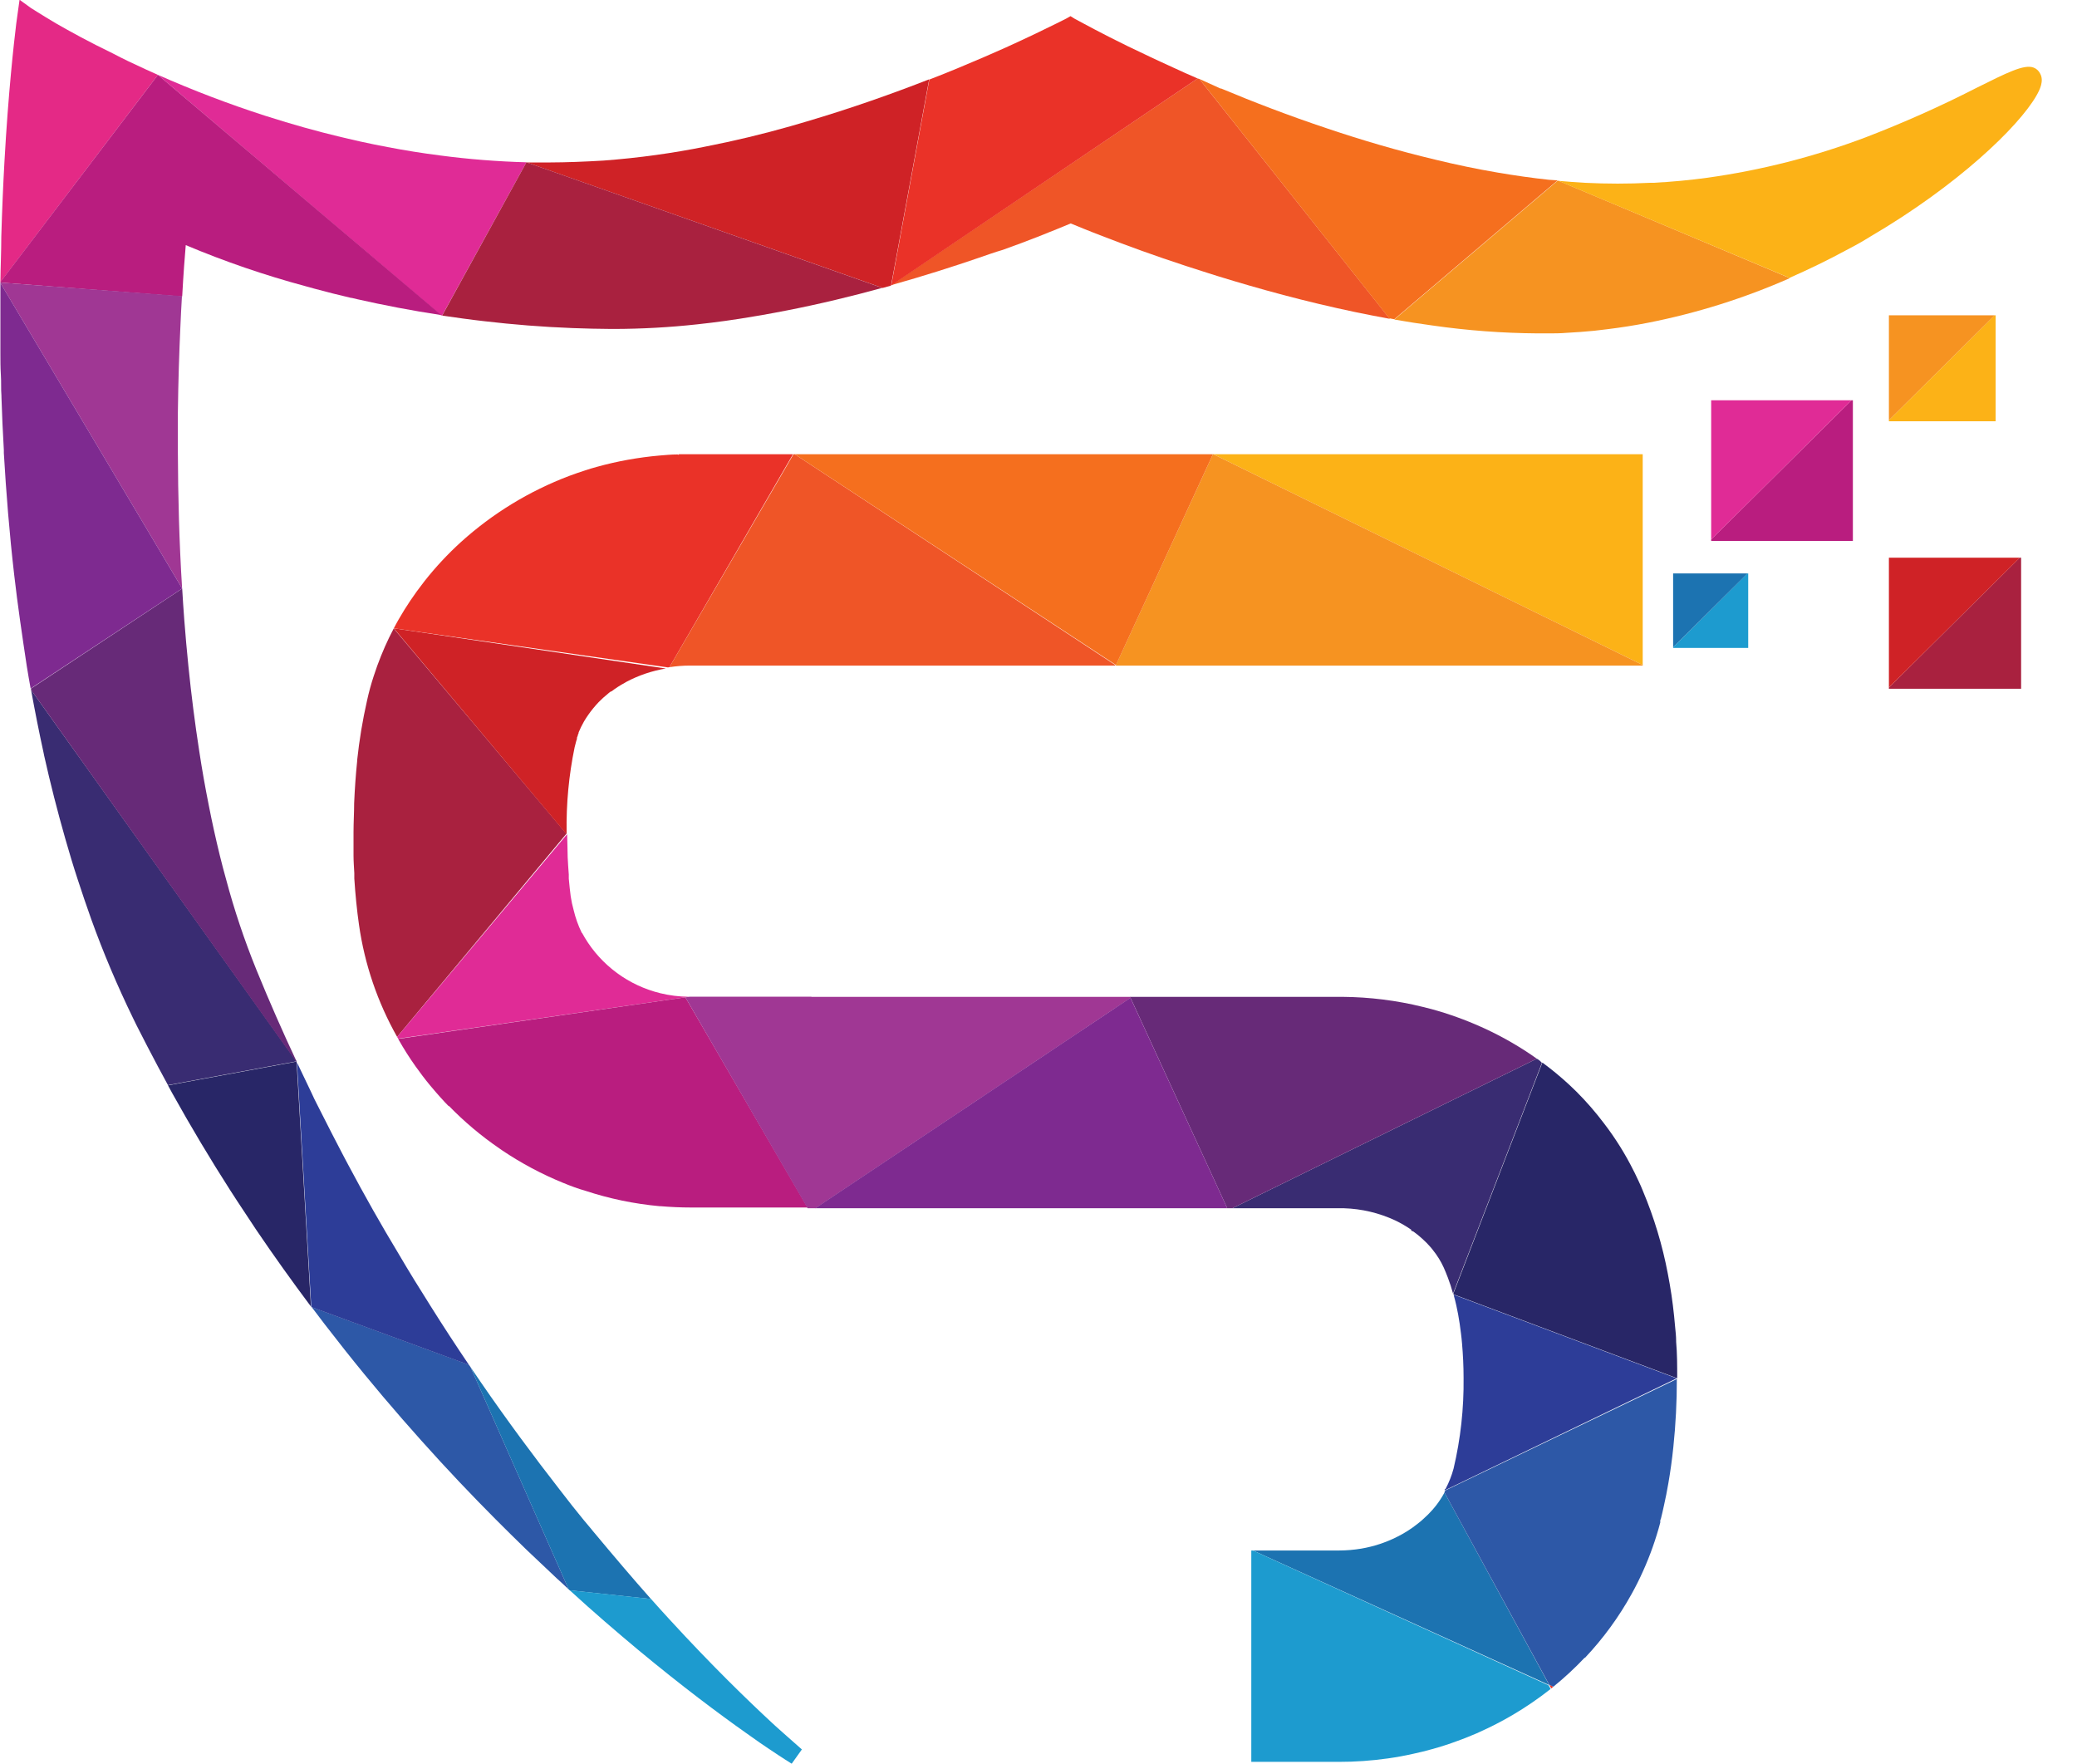 <svg width="53" height="45" viewBox="0 0 53 45" fill="none" xmlns="http://www.w3.org/2000/svg">
<g clip-path="url(#clip0_2011_106)">
<path d="M22.739 7.276L22.724 7.286H22.737L22.739 7.276Z" fill="#E42986"/>
<path d="M39.747 4.61L35.579 8.153C35.901 8.209 36.225 8.26 36.548 8.304C37.441 8.433 38.341 8.5 39.242 8.506H39.497C39.658 8.506 39.817 8.506 39.975 8.492C40.21 8.48 40.444 8.462 40.674 8.44L41.02 8.399C41.362 8.357 41.7 8.304 42.038 8.238C43.289 7.993 44.508 7.61 45.673 7.096L39.774 4.614L39.747 4.61Z" fill="#F69321"/>
<path d="M47.52 6.161L47.723 6.038C49.951 4.733 51.505 3.238 51.961 2.446C52.05 2.293 52.164 2.064 52.06 1.879C52.026 1.807 51.965 1.751 51.889 1.723C51.645 1.636 51.215 1.854 50.431 2.244C49.509 2.716 48.561 3.138 47.593 3.509C46.294 3.998 44.945 4.343 43.569 4.535C43.123 4.596 42.663 4.64 42.189 4.664H42.107C41.554 4.692 40.999 4.692 40.446 4.664C40.22 4.652 39.994 4.634 39.768 4.614L45.663 7.09C46.168 6.868 46.652 6.632 47.112 6.383C47.255 6.311 47.387 6.236 47.52 6.161Z" fill="#FCB217"/>
<path d="M11.234 3.967C10.776 3.909 10.328 3.836 9.892 3.753C9.658 3.709 9.428 3.662 9.2 3.612C8.536 3.466 7.899 3.299 7.294 3.117C7.117 3.064 6.942 3.01 6.771 2.955C5.838 2.655 4.923 2.305 4.028 1.909L11.26 8.048H11.283L13.433 4.141C12.697 4.121 11.963 4.063 11.234 3.967Z" fill="#E02B96"/>
<path d="M22.739 7.276L23.71 2.024C22.784 2.386 21.721 2.764 20.586 3.099L20.179 3.218C19.471 3.42 18.739 3.596 17.996 3.741C17.589 3.824 17.155 3.897 16.734 3.955C16.312 4.014 15.842 4.064 15.398 4.097C15.162 4.111 14.926 4.123 14.694 4.131C14.461 4.139 14.239 4.145 14.015 4.145C13.824 4.145 13.633 4.145 13.443 4.145L22.523 7.347L22.726 7.29L22.739 7.276Z" fill="#CF2226"/>
<path d="M30.56 2.002L22.739 7.276C23.565 7.044 24.323 6.802 24.979 6.577C25.182 6.507 25.386 6.434 25.589 6.375C25.929 6.254 26.227 6.141 26.479 6.042C26.887 5.882 27.184 5.759 27.322 5.701C27.463 5.759 27.758 5.882 28.177 6.042C28.448 6.147 28.772 6.268 29.137 6.4C29.501 6.531 29.859 6.654 30.271 6.789L30.845 6.973L31.077 7.046C32.128 7.371 33.317 7.698 34.575 7.961C34.868 8.022 35.166 8.08 35.465 8.135L30.605 2.014L30.56 2.002Z" fill="#EF5527"/>
<path d="M13.433 4.141L11.283 8.052C11.637 8.104 12 8.155 12.374 8.197C13.085 8.28 13.83 8.341 14.614 8.371C14.938 8.383 15.268 8.391 15.602 8.393H15.657C16.368 8.392 17.078 8.353 17.785 8.276C18.271 8.224 18.756 8.157 19.234 8.074L19.438 8.04C19.656 8.001 19.874 7.961 20.087 7.919C20.935 7.753 21.751 7.555 22.513 7.345L13.435 4.141H13.433Z" fill="#A9213F"/>
<path d="M30.56 2.002C30.346 1.911 30.142 1.818 29.949 1.729C29.756 1.64 29.529 1.537 29.338 1.446C28.524 1.067 27.939 0.756 27.642 0.596L27.424 0.479L27.316 0.412L27.206 0.475C27.206 0.475 27.114 0.521 26.964 0.596C26.709 0.723 26.259 0.943 25.661 1.214C25.308 1.372 24.909 1.545 24.465 1.729C24.227 1.826 23.977 1.931 23.714 2.03L22.743 7.282L30.56 2.002Z" fill="#EA3228"/>
<path d="M39.525 4.587C39.092 4.541 38.656 4.478 38.22 4.404C37.687 4.313 37.153 4.202 36.628 4.074C35.677 3.848 34.748 3.575 33.869 3.278C32.893 2.953 31.977 2.6 31.16 2.258H31.142L30.605 2.014L35.451 8.122L35.579 8.145L39.747 4.602L39.525 4.587Z" fill="#F56F1E"/>
<path d="M11.965 34.821L7.953 33.349C8.063 33.496 8.173 33.642 8.285 33.787C8.456 34.009 8.63 34.229 8.801 34.447C9.454 35.27 10.112 36.043 10.764 36.77C11.415 37.498 12.034 38.148 12.651 38.768C12.906 39.025 13.158 39.271 13.405 39.512L13.455 39.56C13.711 39.804 13.961 40.041 14.207 40.271L14.327 40.38L14.512 40.552L12.008 34.882L11.965 34.821Z" fill="#2D58A7"/>
<path d="M4.026 1.909L3.712 1.767C3.415 1.632 3.136 1.499 2.879 1.363C2.274 1.071 1.786 0.802 1.435 0.6C1.032 0.362 0.81 0.214 0.792 0.206L0.499 -0.006L0.448 0.36C0.448 0.36 0.434 0.45 0.415 0.6C0.354 1.099 0.212 2.359 0.114 4.117C0.081 4.707 0.053 5.351 0.033 6.042C0.033 6.416 0.014 6.801 0.01 7.199L4.03 1.911L4.026 1.909Z" fill="#E42986"/>
<path d="M4.649 7.565C4.681 6.979 4.716 6.531 4.74 6.254C5.733 6.672 6.754 7.022 7.795 7.302L8.023 7.365C8.32 7.446 8.634 7.525 8.961 7.601H8.976L9.124 7.636C9.782 7.785 10.499 7.924 11.264 8.04L4.03 1.911L0.01 7.195V7.209L4.649 7.565Z" fill="#B91D7F"/>
<path d="M15.135 39.071C15.113 39.041 15.088 39.013 15.064 38.984L14.891 38.778C14.793 38.659 14.698 38.54 14.6 38.417L14.286 38.013C13.633 37.175 12.954 36.261 12.274 35.274C12.185 35.144 12.095 35.015 12.008 34.884L14.512 40.554L14.537 40.576L16.612 40.798C16.145 40.273 15.657 39.697 15.135 39.071Z" fill="#1C73B1"/>
<path d="M20.069 44.289L19.98 44.21L19.802 44.051L19.692 43.95C19.094 43.396 18.177 42.511 17.078 41.312C16.925 41.146 16.77 40.974 16.612 40.796L14.537 40.574C15.148 41.134 15.74 41.641 16.286 42.097C17.398 43.02 18.345 43.727 19.029 44.21L19.141 44.289L19.387 44.463L19.613 44.616C19.978 44.863 20.187 44.99 20.202 45L20.462 44.636C20.462 44.636 20.314 44.507 20.069 44.289Z" fill="#1D9BCF"/>
<path d="M0.792 17.6C0.89 18.138 0.996 18.677 1.114 19.216L1.126 19.277C1.286 19.993 1.467 20.703 1.668 21.406C1.767 21.753 1.871 22.099 1.983 22.44C2.095 22.782 2.207 23.115 2.327 23.45C2.637 24.31 2.994 25.153 3.394 25.975C3.425 26.04 3.458 26.105 3.488 26.167C3.666 26.519 3.846 26.866 4.028 27.208C4.113 27.367 4.199 27.527 4.286 27.686L7.565 27.08L0.792 17.6Z" fill="#392C72"/>
<path d="M7.569 27.084C7.216 26.333 6.876 25.559 6.551 24.763C6.544 24.75 6.539 24.735 6.534 24.721C6.233 23.978 5.978 23.217 5.771 22.442C5.657 22.038 5.553 21.606 5.459 21.18C5.414 20.978 5.37 20.764 5.329 20.554C5.237 20.095 5.155 19.633 5.085 19.17C4.973 18.449 4.881 17.722 4.808 17C4.767 16.596 4.732 16.205 4.702 15.811C4.681 15.544 4.665 15.279 4.649 15.017L0.792 17.568C0.793 17.579 0.793 17.59 0.792 17.601L7.563 27.095L7.569 27.084Z" fill="#672A78"/>
<path d="M7.565 27.086L4.286 27.692L4.396 27.894C4.873 28.751 5.365 29.574 5.872 30.365L6.054 30.646C6.215 30.892 6.375 31.134 6.536 31.375C6.996 32.054 7.465 32.708 7.935 33.336L7.569 27.103L7.565 27.086Z" fill="#282667"/>
<path d="M4.539 11.559V11.48C4.539 11.231 4.539 10.989 4.539 10.753V10.724C4.539 10.658 4.539 10.589 4.539 10.522C4.549 9.714 4.573 8.991 4.602 8.363C4.614 8.074 4.628 7.807 4.643 7.555L0.01 7.209V7.22L2.328 11.116L4.647 15.013C4.571 13.801 4.543 12.631 4.539 11.559Z" fill="#A03794"/>
<path d="M10.988 33.324C10.715 32.892 10.44 32.45 10.173 31.993C9.733 31.265 9.302 30.503 8.88 29.709L8.813 29.583C8.778 29.517 8.742 29.45 8.707 29.381C8.55 29.082 8.393 28.775 8.239 28.47C8.141 28.268 8.035 28.082 7.949 27.884C7.825 27.628 7.701 27.367 7.577 27.105L7.943 33.339L7.956 33.353L11.967 34.825C11.64 34.342 11.313 33.842 10.988 33.324Z" fill="#2D3D98"/>
<path d="M4.647 15.013L0.01 7.219C0.01 7.787 0.01 8.379 0.01 8.991C0.01 9.181 0.01 9.371 0.022 9.565C0.035 9.759 0.022 9.92 0.037 10.1V10.128C0.051 10.571 0.071 11.023 0.098 11.48C0.098 11.506 0.098 11.532 0.098 11.559C0.157 12.569 0.24 13.609 0.362 14.665C0.45 15.437 0.566 16.219 0.684 17C0.715 17.19 0.747 17.378 0.782 17.568L4.647 15.017V15.013Z" fill="#7E2A90"/>
<path d="M47.281 10.213V13.801H43.665V13.764L47.214 10.245L47.247 10.213H47.281Z" fill="#B91D7F"/>
<path d="M43.665 10.213V13.766L47.247 10.213H43.665Z" fill="#E02B96"/>
<path d="M50.924 8.044V10.748H48.2V10.722L50.873 8.07L50.9 8.044H50.924Z" fill="#FCB217"/>
<path d="M48.2 8.044V10.722L50.9 8.044H48.2Z" fill="#F69321"/>
<path d="M51.574 14.229V17.574H48.2V17.542L51.509 14.259L51.541 14.229H51.574Z" fill="#A9213F"/>
<path d="M48.2 14.229V17.542L51.541 14.229H48.2Z" fill="#CF2226"/>
<path d="M44.61 14.631V16.532H42.694V16.514L44.573 14.647L44.592 14.631H44.61Z" fill="#1D9BCF"/>
<path d="M42.694 14.631V16.514L44.592 14.631H42.694Z" fill="#1C73B1"/>
<path d="M41.918 11.589H30.961L41.918 16.968V11.589Z" fill="#FCB217"/>
<path d="M42.798 35.158C42.798 34.845 42.798 34.536 42.771 34.235C42.771 34.235 42.771 34.221 42.771 34.215C42.771 34.094 42.757 33.975 42.745 33.855C42.73 33.67 42.71 33.488 42.688 33.306C42.678 33.219 42.665 33.132 42.653 33.047C42.625 32.862 42.594 32.678 42.559 32.498C42.422 31.775 42.209 31.068 41.924 30.389C41.888 30.3 41.851 30.213 41.81 30.128C41.804 30.114 41.797 30.1 41.79 30.086C41.767 30.034 41.741 29.983 41.716 29.93C41.706 29.908 41.694 29.886 41.682 29.864C41.471 29.441 41.22 29.04 40.932 28.664C40.717 28.379 40.483 28.109 40.23 27.856L40.049 27.682C39.83 27.479 39.599 27.288 39.358 27.111L37.09 32.995C37.09 33.005 37.09 33.015 37.09 33.025L42.792 35.164L42.798 35.158Z" fill="#282667"/>
<path d="M39.216 27.012L31.446 30.828H34.296C34.749 30.842 35.194 30.948 35.604 31.139C35.745 31.207 35.882 31.286 36.011 31.375V31.399L36.068 31.423C36.146 31.479 36.221 31.54 36.292 31.605C36.371 31.676 36.445 31.751 36.514 31.831L36.567 31.898C36.676 32.034 36.768 32.182 36.84 32.34C36.878 32.425 36.913 32.512 36.947 32.601C36.996 32.728 37.039 32.862 37.078 33.005L39.346 27.121C39.316 27.082 39.277 27.046 39.216 27.012Z" fill="#392C72"/>
<path d="M42.798 35.173L37.096 33.033C37.097 33.038 37.097 33.043 37.096 33.048C37.121 33.132 37.141 33.219 37.161 33.306C37.194 33.456 37.224 33.609 37.247 33.771C37.269 33.932 37.294 34.106 37.308 34.282C37.332 34.561 37.347 34.852 37.347 35.158C37.356 35.936 37.271 36.712 37.092 37.469C37.044 37.649 36.975 37.822 36.889 37.986L36.864 38.003V38.017V38.027L42.769 35.175L42.798 35.173Z" fill="#2D3D98"/>
<path d="M10.047 16.035C9.886 16.34 9.747 16.656 9.629 16.98L9.605 17.049C9.58 17.118 9.558 17.188 9.536 17.251C9.468 17.457 9.411 17.667 9.365 17.879C9.252 18.379 9.168 18.885 9.114 19.394C9.114 19.394 9.114 19.408 9.114 19.418C9.078 19.766 9.053 20.123 9.037 20.491C9.037 20.735 9.021 20.982 9.021 21.234C9.021 21.436 9.021 21.638 9.021 21.824C9.021 21.978 9.033 22.127 9.041 22.277C9.041 22.293 9.041 22.311 9.041 22.327V22.414C9.068 22.832 9.108 23.226 9.161 23.598C9.304 24.602 9.634 25.572 10.134 26.456L14.453 21.273L10.047 16.035Z" fill="#A9213F"/>
<path d="M14.459 21.273V21.242C14.447 20.512 14.515 19.782 14.663 19.067C14.675 19.016 14.687 18.966 14.702 18.915C14.716 18.865 14.716 18.875 14.722 18.855C14.721 18.847 14.721 18.839 14.722 18.831C14.722 18.812 14.734 18.794 14.742 18.776V18.76C14.749 18.741 14.756 18.722 14.765 18.703V18.687C14.805 18.591 14.851 18.497 14.903 18.406C14.972 18.29 15.05 18.179 15.135 18.075C15.182 18.016 15.231 17.964 15.276 17.915C15.35 17.839 15.429 17.768 15.512 17.701L15.545 17.673L15.567 17.657L15.585 17.643C15.59 17.642 15.595 17.642 15.6 17.643C15.707 17.561 15.821 17.487 15.94 17.423L15.989 17.394C16.302 17.229 16.64 17.115 16.99 17.057L10.049 16.031L14.455 21.283L14.459 21.273Z" fill="#CF2226"/>
<path d="M17.469 25.43V25.448L17.579 25.432C17.332 25.43 17.087 25.399 16.848 25.341C16.449 25.243 16.073 25.068 15.743 24.825C15.413 24.582 15.134 24.277 14.924 23.927L14.856 23.808L14.844 23.798C14.755 23.615 14.686 23.422 14.639 23.224C14.606 23.107 14.581 22.989 14.563 22.869C14.545 22.723 14.527 22.574 14.514 22.418C14.514 22.39 14.514 22.362 14.514 22.331V22.311C14.502 22.17 14.494 22.024 14.486 21.875C14.486 21.685 14.474 21.487 14.472 21.283L10.134 26.456L10.159 26.501L17.489 25.446L17.469 25.43Z" fill="#E02B96"/>
<path d="M10.159 26.507L10.173 26.529C10.305 26.762 10.448 26.988 10.603 27.206C10.721 27.371 10.843 27.535 10.973 27.691C11.02 27.749 11.071 27.808 11.12 27.864C11.197 27.955 11.279 28.042 11.358 28.129L11.446 28.22H11.458C11.848 28.621 12.278 28.983 12.741 29.3L12.814 29.351C13.303 29.68 13.825 29.959 14.372 30.181C14.559 30.258 14.748 30.329 14.94 30.383C15.552 30.585 16.185 30.716 16.828 30.775H16.854C17.11 30.797 17.371 30.809 17.632 30.809H20.607L17.489 25.446L10.159 26.507Z" fill="#B91D7F"/>
<path d="M28.477 16.982H28.575H28.617H41.918V16.968L30.961 11.589L30.951 11.585V11.589L28.469 16.982H28.477Z" fill="#F69321"/>
<path d="M33.808 25.434H34.254C34.946 25.439 35.636 25.525 36.308 25.691L36.53 25.747C36.964 25.866 37.387 26.018 37.797 26.202L37.89 26.244C38.355 26.459 38.799 26.716 39.216 27.012L31.446 30.828H31.317L28.837 25.434H33.808Z" fill="#672A78"/>
<path d="M17.082 17.023L20.236 11.589H17.854H17.426H17.322V11.603L17.286 11.595C17.131 11.595 16.978 11.611 16.825 11.623C16.285 11.671 15.751 11.767 15.229 11.912C15.129 11.94 15.025 11.969 14.934 12.001C14.797 12.045 14.661 12.092 14.527 12.142C13.506 12.528 12.568 13.101 11.761 13.831C11.425 14.137 11.114 14.47 10.833 14.827L10.804 14.865C10.572 15.162 10.361 15.476 10.173 15.803C10.13 15.877 10.09 15.954 10.049 16.031L17.043 17.029L17.082 17.023Z" fill="#EA3228"/>
<path d="M20.248 11.589L17.082 17.023C17.256 16.996 17.431 16.982 17.607 16.982H27.129H28.46V16.968L20.279 11.589H20.248Z" fill="#EF5527"/>
<path d="M20.279 11.589L28.477 16.968L30.951 11.589H20.279Z" fill="#F56F1E"/>
<path d="M20.7 25.434H28.845L28.855 25.456L20.81 30.827H20.607L17.489 25.446L17.599 25.43H20.711L20.7 25.434Z" fill="#A03794"/>
<path d="M28.847 25.458L20.802 30.828H31.317L28.847 25.458Z" fill="#7E2A90"/>
<path d="M36.856 38.075C36.855 38.08 36.855 38.084 36.856 38.088C36.797 38.198 36.728 38.303 36.652 38.403C36.638 38.423 36.622 38.441 36.605 38.461L36.548 38.528C36.479 38.605 36.406 38.679 36.328 38.748C36.278 38.795 36.223 38.841 36.168 38.883C36.006 39.012 35.83 39.123 35.644 39.215C35.359 39.358 35.053 39.458 34.738 39.512C34.553 39.543 34.365 39.559 34.176 39.56H31.973L39.534 42.994L36.856 38.075Z" fill="#1C73B1"/>
<path d="M31.973 39.56H31.93V44.953H34.158C34.58 44.954 35.001 44.924 35.418 44.865C35.638 44.834 35.856 44.794 36.072 44.745C36.225 44.711 36.379 44.675 36.53 44.632C36.756 44.57 36.978 44.499 37.194 44.418C37.322 44.372 37.45 44.323 37.575 44.269C37.638 44.245 37.697 44.218 37.758 44.19C38.044 44.062 38.322 43.918 38.593 43.76C38.933 43.56 39.259 43.337 39.568 43.093L39.517 43L31.973 39.56Z" fill="#1D9BCF"/>
<path d="M39.584 43.079L39.639 43.035L39.534 42.986L39.584 43.079Z" fill="#EA3228"/>
<path d="M36.882 38.027L36.856 38.075L39.533 42.986L39.639 43.035C39.921 42.806 40.187 42.56 40.435 42.297H40.446C40.909 41.806 41.309 41.259 41.635 40.669C41.741 40.479 41.839 40.283 41.928 40.083C42.108 39.684 42.254 39.27 42.366 38.847C42.366 38.835 42.366 38.821 42.366 38.809C42.366 38.797 42.366 38.776 42.38 38.758C42.409 38.645 42.435 38.53 42.46 38.413C42.502 38.229 42.539 38.039 42.572 37.847C42.624 37.546 42.667 37.241 42.7 36.918C42.76 36.342 42.79 35.764 42.789 35.185L36.882 38.027Z" fill="#2D58A7"/>
</g>
<defs>
<clipPath id="clip0_2011_106">
<rect width="52.105" height="45" fill="white"/>
</clipPath>
</defs>
</svg>
